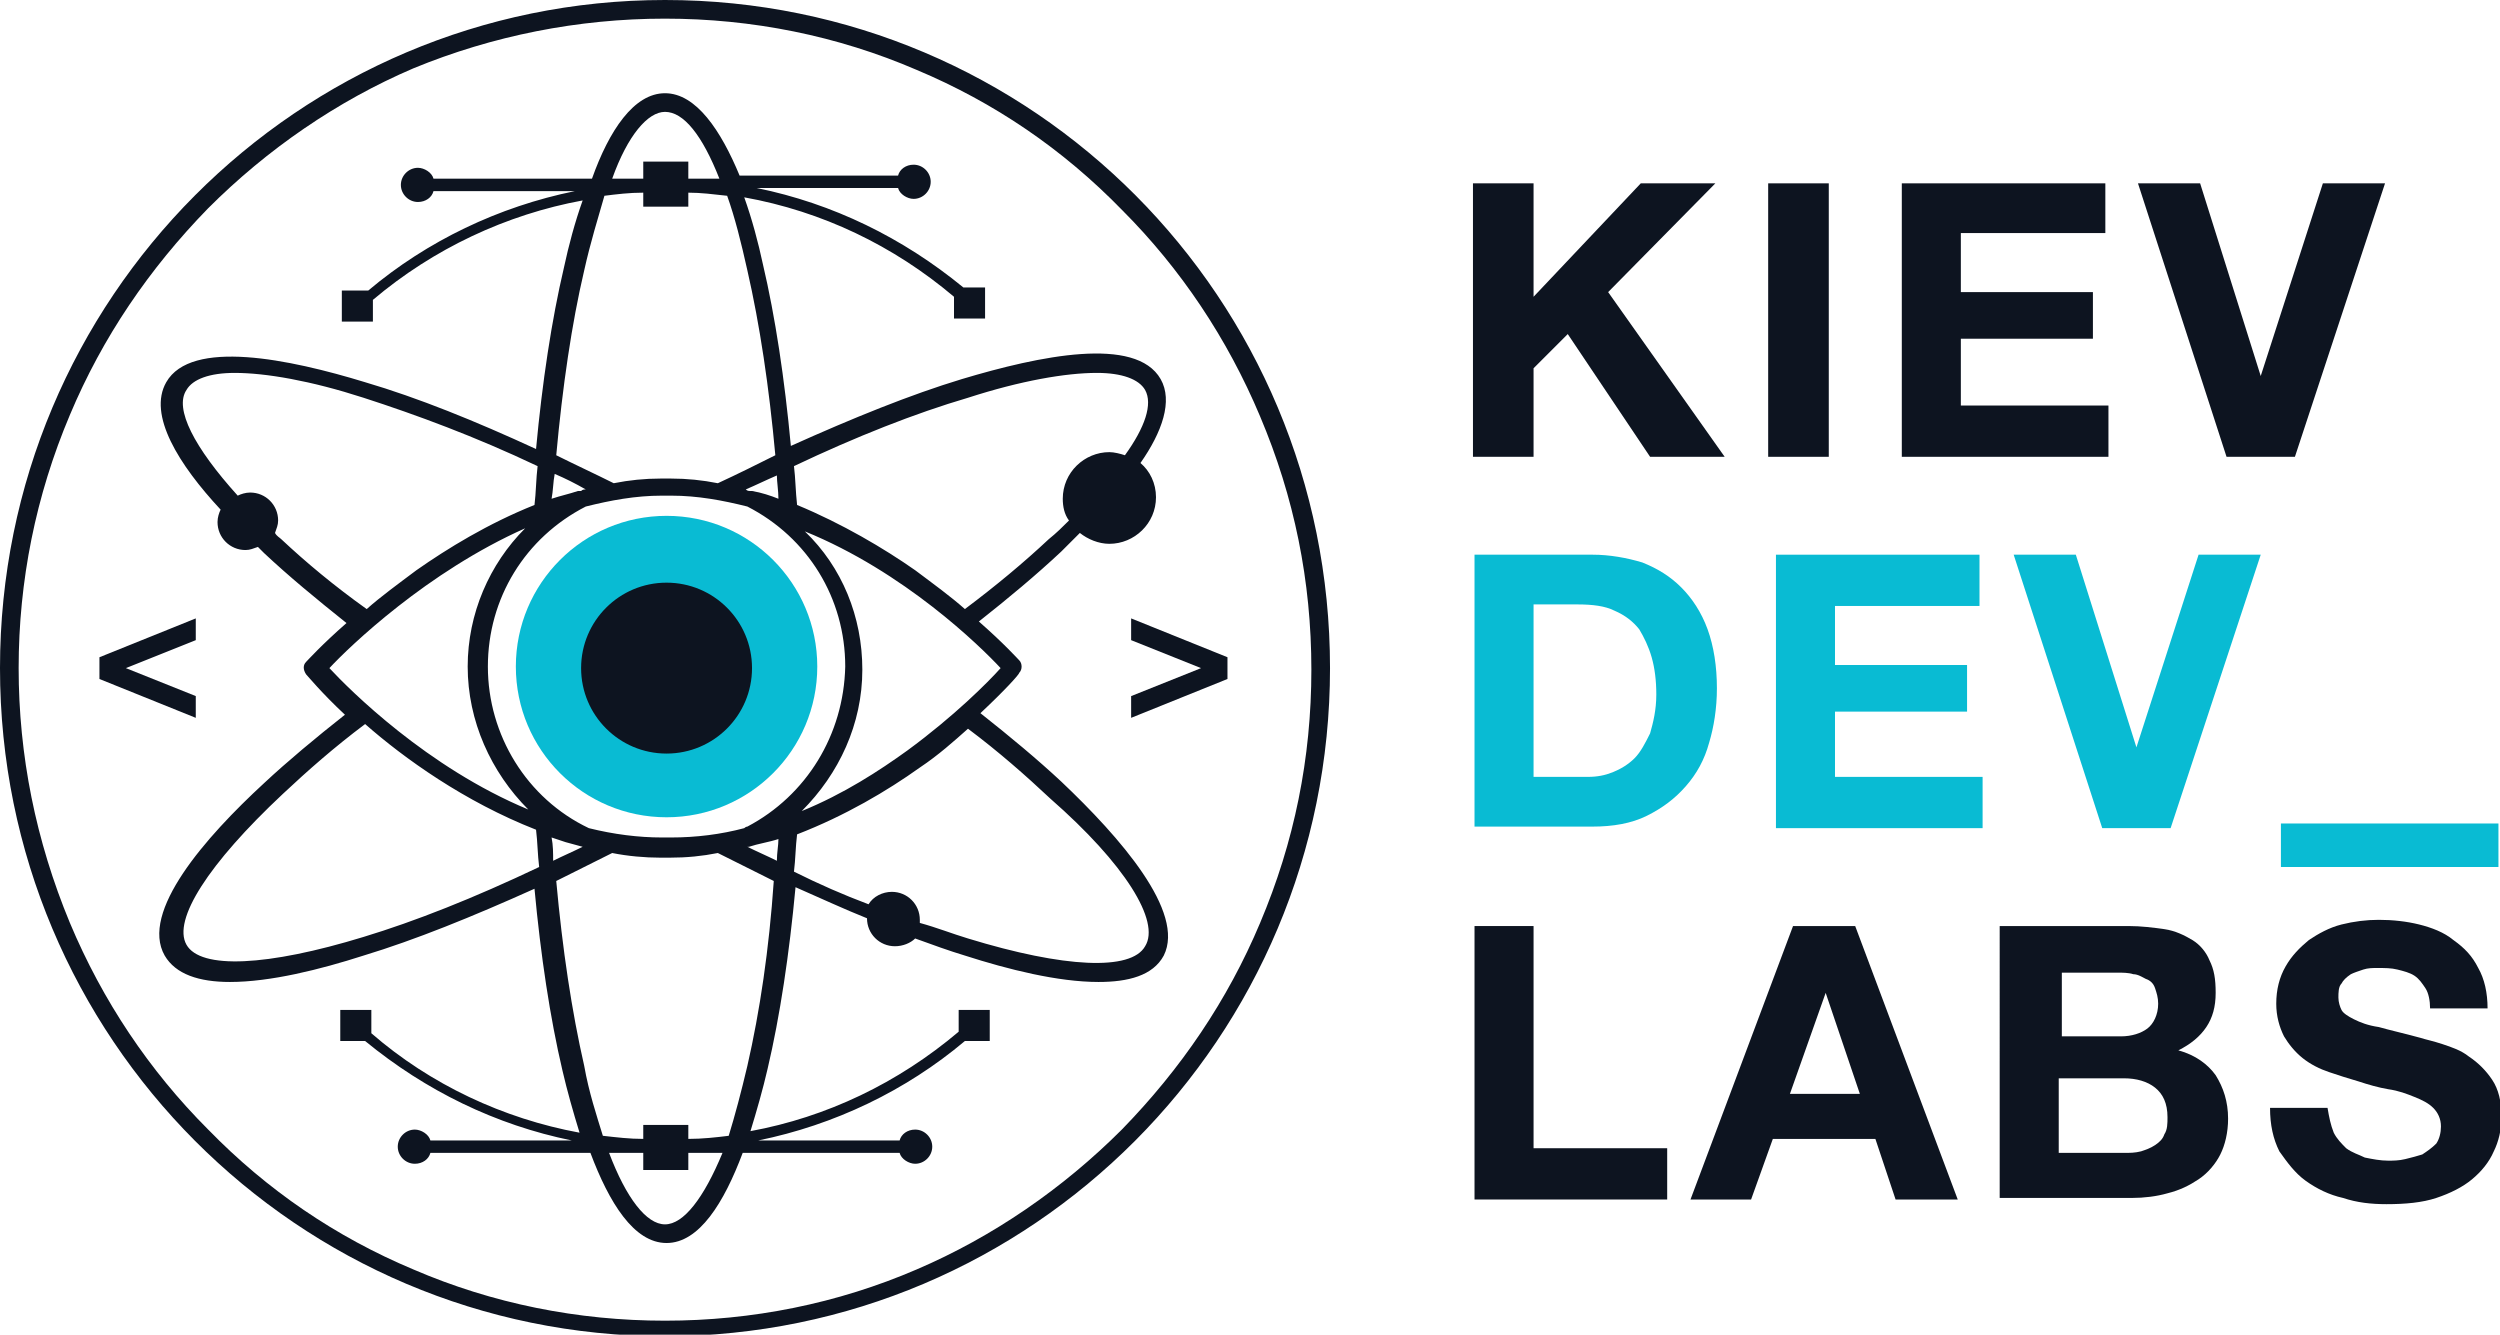 <?xml version="1.0" encoding="utf-8"?>
<!-- Generator: Adobe Illustrator 19.2.1, SVG Export Plug-In . SVG Version: 6.00 Build 0)  -->
<svg version="1.1" id="Layer_1" xmlns="http://www.w3.org/2000/svg" xmlns:xlink="http://www.w3.org/1999/xlink" x="0px" y="0px"
	 viewBox="0 0 160.9 85.9" style="enable-background:new 0 0 160.9 85.9;" xml:space="preserve">
<style type="text/css">
	.st0{fill:#09BBD3;}
	.st1{fill:#0D1420;}
</style>
<g>
	<rect x="146.8" y="53" class="st0" width="14" height="2.8"/>
</g>
<g>
	<path class="st1" d="M98.7,11.8v7.3l6.9-7.3h4.8l-6.9,7l7.5,10.6h-4.8l-5.3-7.9l-2.2,2.2v5.7h-3.9V11.8H98.7z"/>
	<path class="st1" d="M117.7,11.8v17.6h-3.9V11.8H117.7z"/>
	<path class="st1" d="M135.5,11.8V15h-9.3v3.8h8.5v3h-8.5v4.3h9.5v3.3h-13.3V11.8H135.5z"/>
	<path class="st1" d="M143.3,29.4l-5.7-17.6h4l3.9,12.4h0l4-12.4h4l-5.8,17.6H143.3z"/>
	<path class="st0" d="M102.5,35.7c1.1,0,2.2,0.2,3.2,0.5c1,0.4,1.8,0.9,2.5,1.6c0.7,0.7,1.3,1.6,1.7,2.7c0.4,1.1,0.6,2.4,0.6,3.8
		c0,1.3-0.2,2.5-0.5,3.5c-0.3,1.1-0.8,2-1.5,2.8c-0.7,0.8-1.5,1.4-2.5,1.9c-1,0.5-2.2,0.7-3.5,0.7h-7.6V35.7H102.5z M102.2,50
		c0.6,0,1.1-0.1,1.6-0.3c0.5-0.2,1-0.5,1.4-0.9c0.4-0.4,0.7-1,1-1.6c0.2-0.7,0.4-1.5,0.4-2.5c0-0.9-0.1-1.7-0.3-2.4
		c-0.2-0.7-0.5-1.3-0.8-1.8c-0.4-0.5-0.9-0.9-1.6-1.2c-0.6-0.3-1.4-0.4-2.4-0.4h-2.8V50H102.2z"/>
	<path class="st0" d="M127.4,35.7v3.3h-9.3v3.8h8.5v3h-8.5V50h9.5v3.3h-13.3V35.7H127.4z"/>
	<path class="st0" d="M135.3,53.3l-5.7-17.6h4l3.9,12.4h0l4-12.4h4l-5.8,17.6H135.3z"/>
	<path class="st1" d="M98.7,59.6v14.3h8.6v3.3H94.9V59.6H98.7z"/>
	<path class="st1" d="M119.4,59.6l6.6,17.6h-4l-1.3-3.9h-6.6l-1.4,3.9h-3.9l6.6-17.6H119.4z M119.7,70.4l-2.2-6.5h0l-2.3,6.5H119.7z
		"/>
	<path class="st1" d="M137,59.6c0.8,0,1.6,0.1,2.3,0.2c0.7,0.1,1.3,0.4,1.8,0.7c0.5,0.3,0.9,0.8,1.1,1.3c0.3,0.6,0.4,1.2,0.4,2.1
		c0,0.9-0.2,1.6-0.6,2.2c-0.4,0.6-1,1.1-1.8,1.5c1.1,0.3,1.9,0.9,2.4,1.6c0.5,0.8,0.8,1.7,0.8,2.8c0,0.9-0.2,1.7-0.5,2.3
		c-0.3,0.6-0.8,1.2-1.4,1.6c-0.6,0.4-1.2,0.7-2,0.9c-0.7,0.2-1.5,0.3-2.3,0.3h-8.5V59.6H137z M136.5,66.7c0.7,0,1.3-0.2,1.7-0.5
		c0.4-0.3,0.7-0.9,0.7-1.6c0-0.4-0.1-0.7-0.2-1c-0.1-0.3-0.3-0.5-0.6-0.6c-0.2-0.1-0.5-0.3-0.8-0.3c-0.3-0.1-0.7-0.1-1-0.1h-3.6v4.1
		H136.5z M136.7,74.2c0.4,0,0.7,0,1.1-0.1c0.3-0.1,0.6-0.2,0.9-0.4c0.3-0.2,0.5-0.4,0.6-0.7c0.2-0.3,0.2-0.7,0.2-1.1
		c0-0.9-0.3-1.5-0.8-1.9c-0.5-0.4-1.2-0.6-2-0.6h-4.2v4.8H136.7z"/>
	<path class="st1" d="M150.2,72.9c0.2,0.4,0.5,0.7,0.8,1c0.4,0.3,0.8,0.4,1.2,0.6c0.5,0.1,1,0.2,1.5,0.2c0.3,0,0.7,0,1.1-0.1
		c0.4-0.1,0.8-0.2,1.1-0.3c0.3-0.2,0.6-0.4,0.9-0.7c0.2-0.3,0.3-0.7,0.3-1.1c0-0.5-0.2-0.9-0.5-1.2c-0.3-0.3-0.7-0.5-1.2-0.7
		c-0.5-0.2-1-0.4-1.7-0.5c-0.6-0.1-1.3-0.3-1.9-0.5c-0.7-0.2-1.3-0.4-1.9-0.6c-0.6-0.2-1.2-0.5-1.7-0.9c-0.5-0.4-0.9-0.9-1.2-1.4
		c-0.3-0.6-0.5-1.3-0.5-2.1c0-0.9,0.2-1.7,0.6-2.4c0.4-0.7,0.9-1.2,1.5-1.7c0.6-0.4,1.3-0.8,2.1-1c0.8-0.2,1.6-0.3,2.4-0.3
		c0.9,0,1.8,0.1,2.6,0.3c0.8,0.2,1.6,0.5,2.2,1c0.7,0.5,1.2,1,1.6,1.8c0.4,0.7,0.6,1.6,0.6,2.6h-3.7c0-0.5-0.1-1-0.3-1.3
		c-0.2-0.3-0.4-0.6-0.7-0.8c-0.3-0.2-0.7-0.3-1.1-0.4c-0.4-0.1-0.8-0.1-1.3-0.1c-0.3,0-0.6,0-0.9,0.1c-0.3,0.1-0.6,0.2-0.8,0.3
		c-0.3,0.2-0.5,0.4-0.6,0.6c-0.2,0.2-0.2,0.6-0.2,0.9c0,0.3,0.1,0.6,0.2,0.8c0.1,0.2,0.4,0.4,0.8,0.6c0.4,0.2,0.9,0.4,1.6,0.5
		c0.7,0.2,1.6,0.4,2.7,0.7c0.3,0.1,0.8,0.2,1.4,0.4c0.6,0.2,1.2,0.4,1.7,0.8c0.6,0.4,1.1,0.9,1.5,1.5c0.4,0.6,0.6,1.4,0.6,2.4
		c0,0.8-0.2,1.6-0.5,2.2c-0.3,0.7-0.8,1.3-1.4,1.8c-0.6,0.5-1.4,0.9-2.3,1.2c-0.9,0.3-2,0.4-3.2,0.4c-1,0-1.9-0.1-2.8-0.4
		c-0.9-0.2-1.7-0.6-2.4-1.1c-0.7-0.5-1.2-1.2-1.7-1.9c-0.4-0.8-0.6-1.7-0.6-2.8h3.7C149.9,71.9,150,72.4,150.2,72.9z"/>
</g>
<g>
	<path class="st1" d="M42.8,1.2c5.6,0,11.1,1.1,16.2,3.3c5,2.1,9.4,5.1,13.2,9c3.8,3.8,6.8,8.3,8.9,13.3c2.2,5.2,3.3,10.6,3.3,16.3
		s-1.1,11.1-3.3,16.3c-2.1,5-5.1,9.4-8.9,13.3c-3.8,3.8-8.3,6.9-13.2,9c-5.1,2.2-10.6,3.3-16.2,3.3s-11.1-1.1-16.2-3.3
		c-5-2.1-9.4-5.1-13.2-9c-3.8-3.8-6.8-8.3-8.9-13.3C2.3,54.1,1.2,48.6,1.2,43s1.1-11.1,3.3-16.3c2.1-5,5.1-9.4,8.9-13.3
		c3.8-3.8,8.3-6.9,13.2-9C31.7,2.3,37.2,1.2,42.8,1.2 M42.8,0C19.2,0,0,19.2,0,43s19.2,43,42.8,43s42.8-19.2,42.8-43S66.5,0,42.8,0
		L42.8,0z"/>
</g>
<ellipse class="st0" cx="42.9" cy="42.9" rx="9.7" ry="9.7"/>
<ellipse class="st1" cx="42.9" cy="43" rx="5.5" ry="5.5"/>
<g>
	<g>
		<path class="st1" d="M8.1,43l4.5,1.8v1.4l-6.2-2.5v-1.4l6.2-2.5v1.4L8.1,43z"/>
	</g>
</g>
<g>
	<g>
		<path class="st1" d="M72.8,41.2v-1.4l6.2,2.5v1.4l-6.2,2.5v-1.4l4.5-1.8L72.8,41.2z"/>
	</g>
</g>
<path class="st1" d="M68.3,50.3c-1.5-1.4-3.3-2.9-5.2-4.4c1.6-1.5,2.5-2.5,2.5-2.6c0.2-0.2,0.2-0.6,0-0.8c-0.1-0.1-1-1.1-2.6-2.5
	c1.9-1.5,3.7-3,5.3-4.5c0.4-0.4,0.8-0.8,1.2-1.2c0.5,0.4,1.2,0.7,1.9,0.7c1.6,0,3-1.3,3-3c0-0.9-0.4-1.7-1-2.2c1.4-2,2.1-4,1.3-5.4
	c-1.6-2.8-7.8-1.5-12.8,0c-3.3,1-7,2.5-11,4.3c-0.4-4.3-1-8.3-1.8-11.7c-0.3-1.4-0.7-2.9-1.2-4.3c5,0.9,9.6,3.1,13.5,6.4v1.4h2v-2
	H62c-3.9-3.2-8.4-5.4-13.3-6.4h9.1c0.1,0.4,0.6,0.7,1,0.7c0.6,0,1.1-0.5,1.1-1.1s-0.5-1.1-1.1-1.1c-0.5,0-0.9,0.3-1,0.7H47.6
	C46.4,8.4,44.8,6,42.8,6c-2,0-3.6,2.4-4.7,5.5H27.9c-0.1-0.4-0.6-0.7-1-0.7c-0.6,0-1.1,0.5-1.1,1.1s0.5,1.1,1.1,1.1
	c0.5,0,0.9-0.3,1-0.7H37c-4.9,1-9.5,3.2-13.3,6.4H22v2h2v-1.4c3.9-3.3,8.6-5.5,13.5-6.4c-0.5,1.4-0.9,2.9-1.2,4.3
	c-0.8,3.4-1.4,7.4-1.8,11.7c-3.9-1.8-7.6-3.3-11-4.3c-4.9-1.5-11.2-2.8-12.8,0c-1.2,2.1,0.8,5.3,3.5,8.2c-0.1,0.2-0.2,0.5-0.2,0.8
	c0,1,0.8,1.8,1.8,1.8c0.3,0,0.5-0.1,0.8-0.2c0.1,0.1,0.3,0.3,0.4,0.4c1.6,1.5,3.3,2.9,5.3,4.5c-1.6,1.4-2.5,2.4-2.6,2.5
	c-0.2,0.2-0.2,0.5,0,0.8c0.1,0.1,1,1.2,2.5,2.6c-1.9,1.5-3.7,3-5.2,4.4c-3.8,3.5-8,8.3-6.4,11.1c0.7,1.2,2.2,1.7,4.2,1.7
	c2.6,0,5.8-0.8,8.6-1.7c3.3-1,7-2.5,11-4.3c0.4,4.3,1,8.3,1.8,11.7c0.3,1.3,0.7,2.7,1.1,4c-4.9-0.9-9.6-3.1-13.4-6.4V65h-2v2h1.6
	c3.9,3.2,8.4,5.4,13.3,6.4h-9.1c-0.1-0.4-0.6-0.7-1-0.7c-0.6,0-1.1,0.5-1.1,1.1s0.5,1.1,1.1,1.1c0.5,0,0.9-0.3,1-0.7H38
	c1.2,3.2,2.8,5.8,4.9,5.8s3.7-2.6,4.9-5.8h10.1c0.1,0.4,0.6,0.7,1,0.7c0.6,0,1.1-0.5,1.1-1.1s-0.5-1.1-1.1-1.1c-0.5,0-0.9,0.3-1,0.7
	h-9.1c4.9-1,9.5-3.2,13.3-6.4h1.6v-2h-2v1.4c-3.9,3.3-8.5,5.5-13.4,6.4c0.4-1.3,0.8-2.7,1.1-4c0.8-3.4,1.4-7.4,1.8-11.7
	c1.6,0.7,3.1,1.4,4.6,2c0,1,0.8,1.8,1.8,1.8c0.5,0,1-0.2,1.3-0.5c1.1,0.4,2.2,0.8,3.2,1.1c2.8,0.9,6,1.7,8.6,1.7
	c1.9,0,3.5-0.4,4.2-1.7C76.3,58.7,72.1,53.9,68.3,50.3z M64.4,43c-0.8,0.9-3,3.1-6,5.3c-1.8,1.3-4.1,2.8-6.8,3.9
	c2.4-2.4,3.9-5.6,3.9-9.1c0-3.4-1.3-6.6-3.7-8.9C58.2,36.8,63.1,41.6,64.4,43z M62.3,25.6c3.4-1.1,6.3-1.6,8.3-1.6
	c1.6,0,2.7,0.4,3.1,1.1c0.5,0.9,0,2.4-1.3,4.2c-0.3-0.1-0.7-0.2-1-0.2c-1.6,0-3,1.3-3,3c0,0.5,0.1,1,0.4,1.4
	c-0.4,0.4-0.8,0.8-1.3,1.2c-1.6,1.5-3.4,3-5.4,4.5c-0.9-0.8-2-1.6-3.2-2.5c-2-1.4-4.7-3-7.6-4.2c-0.1-0.9-0.1-1.7-0.2-2.5
	C55.1,28.1,58.9,26.6,62.3,25.6z M50.1,32.1c-0.5-0.2-1.1-0.4-1.7-0.5c0,0-0.1,0-0.1,0c-0.1,0-0.2,0-0.3-0.1c0.7-0.3,1.3-0.6,2-0.9
	C50,31,50.1,31.6,50.1,32.1z M42.8,7.2c1.2,0,2.4,1.5,3.5,4.3h-2v-1.1h-2.9v1.1h-2C40.4,8.7,41.7,7.2,42.8,7.2z M37.6,17.4
	c0.4-1.8,0.9-3.4,1.3-4.8c0.8-0.1,1.6-0.2,2.5-0.2v0.9h2.9v-0.9c0.8,0,1.6,0.1,2.5,0.2c0.5,1.4,0.9,3,1.3,4.8
	c0.8,3.5,1.4,7.5,1.8,11.9c-1.2,0.6-2.4,1.2-3.7,1.8c-1-0.2-2-0.3-3-0.3c-0.2,0-0.5,0-0.7,0c-1,0-2,0.1-3,0.3
	c-1.2-0.6-2.5-1.2-3.7-1.8C36.2,24.9,36.8,20.8,37.6,17.4z M35.7,30.5c0.7,0.3,1.3,0.6,2,1c-0.1,0-0.2,0-0.3,0.1c-0.1,0-0.1,0-0.2,0
	c-0.6,0.2-1.1,0.3-1.7,0.5C35.6,31.6,35.6,31,35.7,30.5z M18.1,34.7c-0.1-0.1-0.3-0.2-0.4-0.4c0.1-0.3,0.2-0.5,0.2-0.8
	c0-1-0.8-1.8-1.8-1.8c-0.3,0-0.6,0.1-0.8,0.2c-2.8-3.1-4.1-5.6-3.3-6.8c0.4-0.7,1.5-1.1,3.1-1.1c2,0,4.9,0.5,8.3,1.6
	c3.4,1.1,7.2,2.5,11.2,4.4c-0.1,0.8-0.1,1.7-0.2,2.5c-3,1.2-5.6,2.8-7.6,4.2c-1.2,0.9-2.3,1.7-3.2,2.5
	C21.5,37.7,19.7,36.2,18.1,34.7z M21.2,43c1.3-1.4,6.3-6.2,12.6-9c-2.3,2.3-3.7,5.5-3.7,8.9c0,3.5,1.5,6.8,3.9,9.2
	C27.5,49.4,22.5,44.4,21.2,43z M23.4,60.3c-6.2,1.9-10.5,2.1-11.4,0.5c-0.9-1.6,1.4-5.2,6.2-9.7c1.6-1.5,3.3-3,5.3-4.5
	c2.5,2.2,6.4,5,11,6.8c0.1,0.8,0.1,1.6,0.2,2.4C30.5,57.8,26.7,59.3,23.4,60.3z M35.5,53.9c0.3,0.1,0.6,0.2,0.9,0.3
	c0.4,0.1,0.7,0.2,1.1,0.3c0,0,0,0,0,0c0,0,0,0,0,0c-0.6,0.3-1.3,0.6-1.9,0.9C35.6,54.9,35.6,54.4,35.5,53.9z M42.8,78.8
	c-1.2,0-2.5-1.7-3.6-4.6h2.2v1.1h2.9v-1.1h2.2C45.3,77.1,44,78.8,42.8,78.8z M48.1,68.6c-0.4,1.7-0.8,3.2-1.2,4.5
	c-0.8,0.1-1.7,0.2-2.6,0.2v-0.9h-2.9v0.9c-0.9,0-1.7-0.1-2.6-0.2c-0.4-1.3-0.9-2.8-1.2-4.5c-0.8-3.5-1.4-7.5-1.8-11.9
	c1.2-0.6,2.4-1.2,3.6-1.8c1,0.2,2.1,0.3,3.1,0.3c0.1,0,0.2,0,0.3,0s0.2,0,0.3,0c1.1,0,2.1-0.1,3.1-0.3c1.2,0.6,2.4,1.2,3.6,1.8
	C49.5,61.1,48.9,65.1,48.1,68.6z M50,55.4c-0.6-0.3-1.3-0.6-1.9-0.9c0,0,0,0,0,0c0,0,0.1,0,0.1,0c0.6-0.2,1.3-0.3,1.9-0.5
	C50.1,54.4,50,54.9,50,55.4z M48.1,53.2c-0.1,0-0.2,0.1-0.2,0.1c-1.5,0.4-3.1,0.6-4.7,0.6c-0.2,0-0.4,0-0.6,0
	c-1.5,0-3.1-0.2-4.7-0.6c-4-1.9-6.5-6-6.5-10.4c0-4.4,2.4-8.3,6.3-10.3c1.6-0.4,3.2-0.7,4.9-0.7c0.2,0,0.4,0,0.6,0
	c1.7,0,3.3,0.3,4.9,0.7c3.9,2,6.3,5.9,6.3,10.3C54.3,47.3,51.9,51.2,48.1,53.2z M73.7,60.9c-0.9,1.6-5.2,1.4-11.4-0.5
	c-1-0.3-2-0.7-3.1-1c0-0.1,0-0.2,0-0.2c0-1-0.8-1.8-1.8-1.8c-0.6,0-1.2,0.3-1.5,0.8c-1.6-0.6-3.2-1.3-4.8-2.1
	c0.1-0.8,0.1-1.6,0.2-2.4c3.1-1.2,5.8-2.8,7.9-4.3c1.2-0.8,2.2-1.7,3.1-2.5c2,1.5,3.7,3,5.3,4.5C72.4,55.6,74.7,59.3,73.7,60.9z"/>
</svg>
